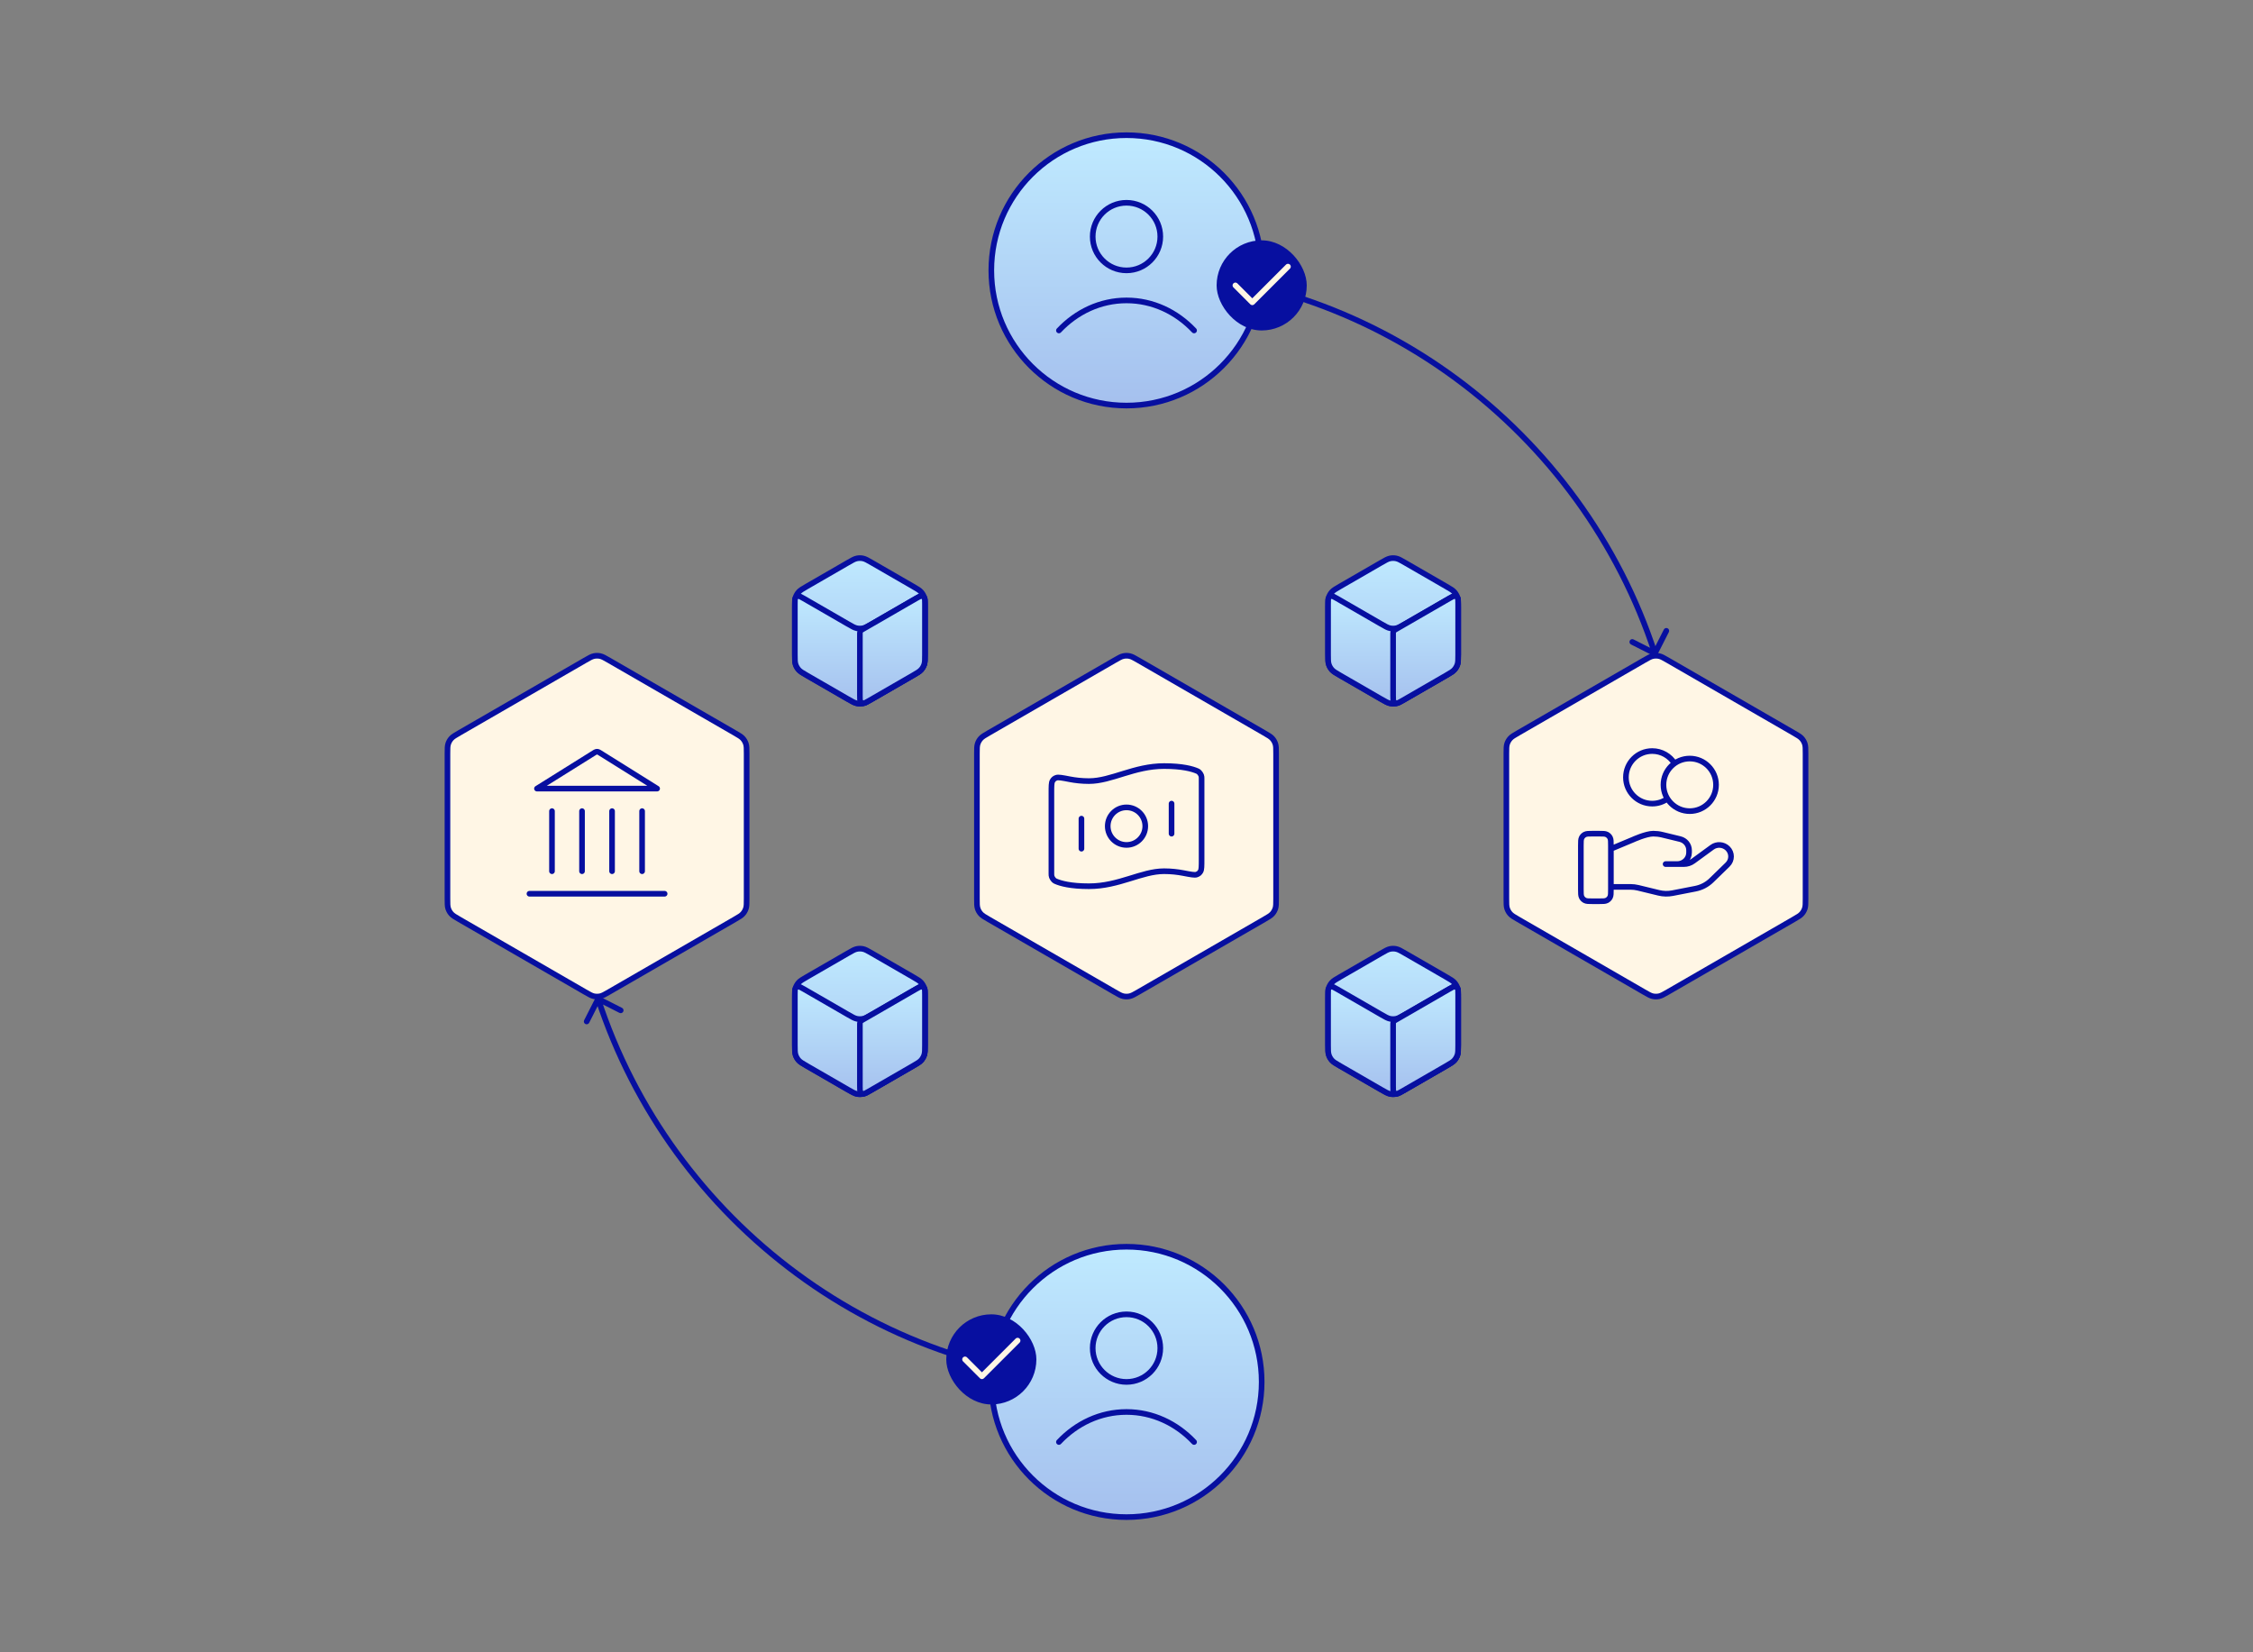 <svg width="600" height="440" viewBox="0 0 600 440" fill="none" xmlns="http://www.w3.org/2000/svg">
<rect x="0" y="0" width="600" height="440" fill="#808080" stroke="none"/>
<path d="M300.53 368.53C300.823 368.237 300.823 367.763 300.53 367.47L295.757 362.697C295.464 362.404 294.99 362.404 294.697 362.697C294.404 362.99 294.404 363.464 294.697 363.757L298.939 368L294.697 372.243C294.404 372.536 294.404 373.01 294.697 373.303C294.99 373.596 295.464 373.596 295.757 373.303L300.53 368.53ZM299.47 71.47C299.177 71.763 299.177 72.237 299.47 72.53L304.243 77.303C304.536 77.596 305.01 77.596 305.303 77.303C305.596 77.01 305.596 76.535 305.303 76.243L301.061 72L305.303 67.757C305.596 67.465 305.596 66.99 305.303 66.697C305.01 66.404 304.536 66.404 304.243 66.697L299.47 71.47ZM440.372 174.669C440.742 174.856 441.193 174.709 441.381 174.339L444.435 168.32C444.623 167.951 444.475 167.499 444.106 167.312C443.737 167.125 443.285 167.272 443.098 167.641L440.383 172.992L435.032 170.276C434.663 170.089 434.211 170.236 434.024 170.606C433.836 170.975 433.984 171.427 434.353 171.614L440.372 174.669ZM159.628 265.331C159.258 265.144 158.807 265.291 158.619 265.661L155.565 271.68C155.377 272.049 155.525 272.501 155.894 272.688C156.263 272.875 156.715 272.728 156.902 272.359L159.617 267.008L164.968 269.724C165.337 269.911 165.789 269.764 165.976 269.394C166.164 269.025 166.016 268.573 165.647 268.386L159.628 265.331ZM300 72V72.75C365.345 72.75 420.75 115.315 439.999 174.233L440.712 174L441.425 173.767C421.981 114.25 366.013 71.25 300 71.25V72ZM300 368V367.25C234.655 367.25 179.249 324.685 160.001 265.767L159.288 266L158.575 266.233C178.019 325.75 233.987 368.75 300 368.75V368Z" fill="#070FA0"/>
<path d="M296.8 175.848C297.966 175.174 298.549 174.838 299.168 174.706C299.717 174.59 300.283 174.59 300.832 174.706C301.451 174.838 302.034 175.174 303.2 175.848L336.637 195.152C337.803 195.826 338.386 196.162 338.81 196.633C339.185 197.049 339.468 197.54 339.641 198.073C339.837 198.676 339.837 199.349 339.837 200.695V239.305C339.837 240.651 339.837 241.324 339.641 241.927C339.468 242.46 339.185 242.951 338.81 243.367C338.386 243.838 337.803 244.174 336.637 244.848L303.2 264.152C302.034 264.826 301.451 265.162 300.832 265.294C300.283 265.41 299.717 265.41 299.168 265.294C298.549 265.162 297.966 264.826 296.8 264.152L263.363 244.848C262.197 244.174 261.614 243.838 261.19 243.367C260.815 242.951 260.532 242.46 260.359 241.927C260.163 241.324 260.163 240.651 260.163 239.305V200.695C260.163 199.349 260.163 198.676 260.359 198.073C260.532 197.54 260.815 197.049 261.19 196.633C261.614 196.162 262.197 195.826 263.363 195.152L296.8 175.848Z" fill="#FFF6E5" stroke="#070FA0" stroke-width="1.5" stroke-linecap="round" stroke-linejoin="round"/>
<path d="M437.8 175.848C438.966 175.174 439.549 174.838 440.168 174.706C440.717 174.59 441.283 174.59 441.832 174.706C442.451 174.838 443.034 175.174 444.2 175.848L477.637 195.152C478.803 195.826 479.386 196.162 479.81 196.633C480.185 197.049 480.468 197.54 480.641 198.073C480.837 198.676 480.837 199.349 480.837 200.695V239.305C480.837 240.651 480.837 241.324 480.641 241.927C480.468 242.46 480.185 242.951 479.81 243.367C479.386 243.838 478.803 244.174 477.637 244.848L444.2 264.152C443.034 264.826 442.451 265.162 441.832 265.294C441.283 265.41 440.717 265.41 440.168 265.294C439.549 265.162 438.966 264.826 437.8 264.152L404.363 244.848C403.197 244.174 402.614 243.838 402.19 243.367C401.815 242.951 401.532 242.46 401.359 241.927C401.163 241.324 401.163 240.651 401.163 239.305V200.695C401.163 199.349 401.163 198.676 401.359 198.073C401.532 197.54 401.815 197.049 402.19 196.633C402.614 196.162 403.197 195.826 404.363 195.152L437.8 175.848Z" fill="#FFF6E5" stroke="#070FA0" stroke-width="1.5" stroke-linecap="round" stroke-linejoin="round"/>
<path d="M155.8 175.848C156.966 175.174 157.549 174.838 158.168 174.706C158.717 174.59 159.283 174.59 159.832 174.706C160.451 174.838 161.034 175.174 162.2 175.848L195.637 195.152C196.803 195.826 197.386 196.162 197.81 196.633C198.185 197.049 198.468 197.54 198.641 198.073C198.837 198.676 198.837 199.349 198.837 200.695V239.305C198.837 240.651 198.837 241.324 198.641 241.927C198.468 242.46 198.185 242.951 197.81 243.367C197.386 243.838 196.803 244.174 195.637 244.848L162.2 264.152C161.034 264.826 160.451 265.162 159.832 265.294C159.283 265.41 158.717 265.41 158.168 265.294C157.549 265.162 156.966 264.826 155.8 264.152L122.363 244.848C121.197 244.174 120.614 243.838 120.19 243.367C119.815 242.951 119.532 242.46 119.359 241.927C119.163 241.324 119.163 240.651 119.163 239.305V200.695C119.163 199.349 119.163 198.676 119.359 198.073C119.532 197.54 119.815 197.049 120.19 196.633C120.614 196.162 121.197 195.826 122.363 195.152L155.8 175.848Z" fill="#FFF6E5" stroke="#070FA0" stroke-width="1.5" stroke-linecap="round" stroke-linejoin="round"/>
<path d="M225.8 149.848C226.966 149.174 227.549 148.838 228.168 148.706C228.717 148.59 229.283 148.59 229.832 148.706C230.451 148.838 231.034 149.174 232.2 149.848L243.121 156.152C244.286 156.826 244.869 157.162 245.293 157.633C245.668 158.049 245.952 158.54 246.125 159.073C246.321 159.676 246.321 160.349 246.321 161.695V174.305C246.321 175.651 246.321 176.324 246.125 176.927C245.952 177.46 245.668 177.951 245.293 178.367C244.869 178.838 244.286 179.174 243.121 179.848L232.2 186.152C231.034 186.826 230.451 187.162 229.832 187.294C229.283 187.41 228.717 187.41 228.168 187.294C227.549 187.162 226.966 186.826 225.8 186.152L214.879 179.848C213.714 179.174 213.131 178.838 212.707 178.367C212.332 177.951 212.048 177.46 211.875 176.927C211.679 176.324 211.679 175.651 211.679 174.305V161.695C211.679 160.349 211.679 159.676 211.875 159.073C212.048 158.54 212.332 158.049 212.707 157.633C213.131 157.162 213.714 156.826 214.879 156.152L225.8 149.848Z" fill="url(#paint0_linear_2171_10249)" stroke="#070FA0" stroke-width="1.5" stroke-linecap="round" stroke-linejoin="round"/>
<path d="M225.8 166.152C226.966 166.826 227.549 167.162 228.168 167.294C228.717 167.41 229.283 167.41 229.832 167.294C230.451 167.162 231.034 166.826 232.2 166.152L243.921 159.386C244.708 158.931 245.102 158.704 245.425 158.738C245.707 158.767 245.963 158.915 246.13 159.144C246.321 159.407 246.321 159.862 246.321 160.771V174.305C246.321 175.651 246.321 176.324 246.125 176.927C245.952 177.46 245.668 177.951 245.293 178.367C244.869 178.838 244.286 179.174 243.121 179.848L232.2 186.152C231.034 186.826 230.451 187.162 229.832 187.294C229.283 187.41 228.717 187.41 228.168 187.294C227.549 187.162 226.966 186.826 225.8 186.152L214.88 179.848C213.714 179.174 213.131 178.838 212.707 178.367C212.332 177.951 212.048 177.46 211.875 176.927C211.68 176.324 211.68 175.651 211.68 174.305V160.771C211.68 159.862 211.68 159.407 211.87 159.144C212.037 158.915 212.293 158.767 212.575 158.738C212.898 158.704 213.292 158.931 214.08 159.386L225.8 166.152Z" fill="url(#paint1_linear_2171_10249)" stroke="#070FA0" stroke-width="1.5" stroke-linecap="round" stroke-linejoin="round"/>
<path d="M229 168.924C229 168.587 229 168.419 229.049 168.268C229.092 168.135 229.163 168.012 229.257 167.908C229.363 167.791 229.509 167.706 229.8 167.538L243.921 159.386C244.708 158.931 245.102 158.704 245.425 158.738C245.707 158.767 245.963 158.915 246.13 159.144C246.321 159.407 246.321 159.862 246.321 160.771V174.305C246.321 175.651 246.321 176.324 246.125 176.927C245.952 177.46 245.668 177.951 245.293 178.367C244.869 178.838 244.286 179.174 243.121 179.848L231.4 186.614C230.612 187.069 230.219 187.296 229.895 187.262C229.614 187.233 229.358 187.085 229.191 186.856C229 186.593 229 186.138 229 185.229V168.924Z" fill="url(#paint2_linear_2171_10249)" stroke="#070FA0" stroke-width="1.5" stroke-linecap="round" stroke-linejoin="round"/>
<path d="M367.8 149.848C368.966 149.174 369.549 148.838 370.168 148.706C370.717 148.59 371.283 148.59 371.832 148.706C372.451 148.838 373.034 149.174 374.2 149.848L385.121 156.152C386.286 156.826 386.869 157.162 387.293 157.633C387.668 158.049 387.952 158.54 388.125 159.073C388.321 159.676 388.321 160.349 388.321 161.695V174.305C388.321 175.651 388.321 176.324 388.125 176.927C387.952 177.46 387.668 177.951 387.293 178.367C386.869 178.838 386.286 179.174 385.121 179.848L374.2 186.152C373.034 186.826 372.451 187.162 371.832 187.294C371.283 187.41 370.717 187.41 370.168 187.294C369.549 187.162 368.966 186.826 367.8 186.152L356.879 179.848C355.714 179.174 355.131 178.838 354.707 178.367C354.332 177.951 354.048 177.46 353.875 176.927C353.679 176.324 353.679 175.651 353.679 174.305V161.695C353.679 160.349 353.679 159.676 353.875 159.073C354.048 158.54 354.332 158.049 354.707 157.633C355.131 157.162 355.714 156.826 356.879 156.152L367.8 149.848Z" fill="url(#paint3_linear_2171_10249)" stroke="#070FA0" stroke-width="1.5" stroke-linecap="round" stroke-linejoin="round"/>
<path d="M367.8 166.152C368.966 166.826 369.549 167.162 370.168 167.294C370.717 167.41 371.283 167.41 371.832 167.294C372.451 167.162 373.034 166.826 374.2 166.152L385.921 159.386C386.708 158.931 387.102 158.704 387.425 158.738C387.707 158.767 387.963 158.915 388.13 159.144C388.321 159.407 388.321 159.862 388.321 160.771V174.305C388.321 175.651 388.321 176.324 388.125 176.927C387.952 177.46 387.668 177.951 387.293 178.367C386.869 178.838 386.286 179.174 385.121 179.848L374.2 186.152C373.034 186.826 372.451 187.162 371.832 187.294C371.283 187.41 370.717 187.41 370.168 187.294C369.549 187.162 368.966 186.826 367.8 186.152L356.88 179.848C355.714 179.174 355.131 178.838 354.707 178.367C354.332 177.951 354.048 177.46 353.875 176.927C353.68 176.324 353.68 175.651 353.68 174.305V160.771C353.68 159.862 353.68 159.407 353.87 159.144C354.037 158.915 354.293 158.767 354.575 158.738C354.898 158.704 355.292 158.931 356.08 159.386L367.8 166.152Z" fill="url(#paint4_linear_2171_10249)" stroke="#070FA0" stroke-width="1.5" stroke-linecap="round" stroke-linejoin="round"/>
<path d="M371 168.924C371 168.587 371 168.419 371.049 168.268C371.092 168.135 371.163 168.012 371.257 167.908C371.363 167.791 371.509 167.706 371.8 167.538L385.921 159.386C386.708 158.931 387.102 158.704 387.425 158.738C387.707 158.767 387.963 158.915 388.13 159.144C388.321 159.407 388.321 159.862 388.321 160.771V174.305C388.321 175.651 388.321 176.324 388.125 176.927C387.952 177.46 387.668 177.951 387.293 178.367C386.869 178.838 386.286 179.174 385.121 179.848L373.4 186.614C372.612 187.069 372.219 187.296 371.895 187.262C371.614 187.233 371.358 187.085 371.191 186.856C371 186.593 371 186.138 371 185.229V168.924Z" fill="url(#paint5_linear_2171_10249)" stroke="#070FA0" stroke-width="1.5" stroke-linecap="round" stroke-linejoin="round"/>
<path d="M367.8 253.848C368.966 253.174 369.549 252.838 370.168 252.706C370.717 252.59 371.283 252.59 371.832 252.706C372.451 252.838 373.034 253.174 374.2 253.848L385.121 260.152C386.286 260.826 386.869 261.162 387.293 261.633C387.668 262.049 387.952 262.54 388.125 263.073C388.321 263.676 388.321 264.349 388.321 265.695V278.305C388.321 279.651 388.321 280.324 388.125 280.927C387.952 281.46 387.668 281.951 387.293 282.367C386.869 282.838 386.286 283.174 385.121 283.848L374.2 290.152C373.034 290.826 372.451 291.162 371.832 291.294C371.283 291.41 370.717 291.41 370.168 291.294C369.549 291.162 368.966 290.826 367.8 290.152L356.879 283.848C355.714 283.174 355.131 282.838 354.707 282.367C354.332 281.951 354.048 281.46 353.875 280.927C353.679 280.324 353.679 279.651 353.679 278.305V265.695C353.679 264.349 353.679 263.676 353.875 263.073C354.048 262.54 354.332 262.049 354.707 261.633C355.131 261.162 355.714 260.826 356.879 260.152L367.8 253.848Z" fill="url(#paint6_linear_2171_10249)" stroke="#070FA0" stroke-width="1.5" stroke-linecap="round" stroke-linejoin="round"/>
<path d="M367.8 270.152C368.966 270.826 369.549 271.162 370.168 271.294C370.717 271.41 371.283 271.41 371.832 271.294C372.451 271.162 373.034 270.826 374.2 270.152L385.921 263.386C386.708 262.931 387.102 262.704 387.425 262.738C387.707 262.767 387.963 262.915 388.13 263.144C388.321 263.407 388.321 263.862 388.321 264.771V278.305C388.321 279.651 388.321 280.324 388.125 280.927C387.952 281.46 387.668 281.951 387.293 282.367C386.869 282.838 386.286 283.174 385.121 283.848L374.2 290.152C373.034 290.826 372.451 291.162 371.832 291.294C371.283 291.41 370.717 291.41 370.168 291.294C369.549 291.162 368.966 290.826 367.8 290.152L356.88 283.848C355.714 283.174 355.131 282.838 354.707 282.367C354.332 281.951 354.048 281.46 353.875 280.927C353.68 280.324 353.68 279.651 353.68 278.305V264.771C353.68 263.862 353.68 263.407 353.87 263.144C354.037 262.915 354.293 262.767 354.575 262.738C354.898 262.704 355.292 262.931 356.08 263.386L367.8 270.152Z" fill="url(#paint7_linear_2171_10249)" stroke="#070FA0" stroke-width="1.5" stroke-linecap="round" stroke-linejoin="round"/>
<path d="M371 272.924C371 272.587 371 272.419 371.049 272.268C371.092 272.135 371.163 272.012 371.257 271.908C371.363 271.791 371.509 271.706 371.8 271.538L385.921 263.386C386.708 262.931 387.102 262.704 387.425 262.738C387.707 262.767 387.963 262.915 388.13 263.144C388.321 263.407 388.321 263.862 388.321 264.771V278.305C388.321 279.651 388.321 280.324 388.125 280.927C387.952 281.46 387.668 281.951 387.293 282.367C386.869 282.838 386.286 283.174 385.121 283.848L373.4 290.614C372.612 291.069 372.219 291.296 371.895 291.262C371.614 291.233 371.358 291.085 371.191 290.856C371 290.593 371 290.138 371 289.229V272.924Z" fill="url(#paint8_linear_2171_10249)" stroke="#070FA0" stroke-width="1.5" stroke-linecap="round" stroke-linejoin="round"/>
<path d="M225.8 253.848C226.966 253.174 227.549 252.838 228.168 252.706C228.717 252.59 229.283 252.59 229.832 252.706C230.451 252.838 231.034 253.174 232.2 253.848L243.121 260.152C244.286 260.826 244.869 261.162 245.293 261.633C245.668 262.049 245.952 262.54 246.125 263.073C246.321 263.676 246.321 264.349 246.321 265.695V278.305C246.321 279.651 246.321 280.324 246.125 280.927C245.952 281.46 245.668 281.951 245.293 282.367C244.869 282.838 244.286 283.174 243.121 283.848L232.2 290.152C231.034 290.826 230.451 291.162 229.832 291.294C229.283 291.41 228.717 291.41 228.168 291.294C227.549 291.162 226.966 290.826 225.8 290.152L214.879 283.848C213.714 283.174 213.131 282.838 212.707 282.367C212.332 281.951 212.048 281.46 211.875 280.927C211.679 280.324 211.679 279.651 211.679 278.305V265.695C211.679 264.349 211.679 263.676 211.875 263.073C212.048 262.54 212.332 262.049 212.707 261.633C213.131 261.162 213.714 260.826 214.879 260.152L225.8 253.848Z" fill="url(#paint9_linear_2171_10249)" stroke="#070FA0" stroke-width="1.5" stroke-linecap="round" stroke-linejoin="round"/>
<path d="M225.8 270.152C226.966 270.826 227.549 271.162 228.168 271.294C228.717 271.41 229.283 271.41 229.832 271.294C230.451 271.162 231.034 270.826 232.2 270.152L243.921 263.386C244.708 262.931 245.102 262.704 245.425 262.738C245.707 262.767 245.963 262.915 246.13 263.144C246.321 263.407 246.321 263.862 246.321 264.771V278.305C246.321 279.651 246.321 280.324 246.125 280.927C245.952 281.46 245.668 281.951 245.293 282.367C244.869 282.838 244.286 283.174 243.121 283.848L232.2 290.152C231.034 290.826 230.451 291.162 229.832 291.294C229.283 291.41 228.717 291.41 228.168 291.294C227.549 291.162 226.966 290.826 225.8 290.152L214.88 283.848C213.714 283.174 213.131 282.838 212.707 282.367C212.332 281.951 212.048 281.46 211.875 280.927C211.68 280.324 211.68 279.651 211.68 278.305V264.771C211.68 263.862 211.68 263.407 211.87 263.144C212.037 262.915 212.293 262.767 212.575 262.738C212.898 262.704 213.292 262.931 214.08 263.386L225.8 270.152Z" fill="url(#paint10_linear_2171_10249)" stroke="#070FA0" stroke-width="1.5" stroke-linecap="round" stroke-linejoin="round"/>
<path d="M229 272.924C229 272.587 229 272.419 229.049 272.268C229.092 272.135 229.163 272.012 229.257 271.908C229.363 271.791 229.509 271.706 229.8 271.538L243.921 263.386C244.708 262.931 245.102 262.704 245.425 262.738C245.707 262.767 245.963 262.915 246.13 263.144C246.321 263.407 246.321 263.862 246.321 264.771V278.305C246.321 279.651 246.321 280.324 246.125 280.927C245.952 281.46 245.668 281.951 245.293 282.367C244.869 282.838 244.286 283.174 243.121 283.848L231.4 290.614C230.612 291.069 230.219 291.296 229.895 291.262C229.614 291.233 229.358 291.085 229.191 290.856C229 290.593 229 290.138 229 289.229V272.924Z" fill="url(#paint11_linear_2171_10249)" stroke="#070FA0" stroke-width="1.5" stroke-linecap="round" stroke-linejoin="round"/>
<path d="M288 218V226M312 214V222M310 204C314.897 204 317.546 204.75 318.864 205.331C319.04 205.408 319.128 205.447 319.381 205.689C319.533 205.834 319.81 206.259 319.881 206.456C320 206.785 320 206.965 320 207.325V228.822C320 230.64 320 231.549 319.727 232.016C319.45 232.491 319.183 232.712 318.664 232.894C318.154 233.074 317.124 232.876 315.064 232.48C313.623 232.203 311.913 232 310 232C304 232 298 236 290 236C285.103 236 282.454 235.25 281.136 234.669C280.96 234.592 280.872 234.553 280.619 234.311C280.467 234.166 280.19 233.741 280.119 233.544C280 233.215 280 233.035 280 232.675L280 211.178C280 209.36 280 208.451 280.273 207.984C280.55 207.509 280.817 207.288 281.336 207.106C281.846 206.926 282.876 207.124 284.936 207.52C286.377 207.797 288.087 208 290 208C296 208 302 204 310 204ZM305 220C305 222.761 302.761 225 300 225C297.239 225 295 222.761 295 220C295 217.239 297.239 215 300 215C302.761 215 305 217.239 305 220Z" stroke="#070FA0" stroke-width="1.5" stroke-linecap="round" stroke-linejoin="round"/>
<path d="M444.059 212.704C442.914 213.52 441.513 214 440 214C436.134 214 433 210.866 433 207C433 203.134 436.134 200 440 200C442.506 200 444.704 201.317 445.941 203.296M429 236.174H434.221C434.901 236.174 435.578 236.255 436.238 236.417L441.754 237.758C442.951 238.049 444.198 238.078 445.407 237.843L451.506 236.656C453.117 236.342 454.599 235.571 455.761 234.441L460.076 230.243C461.308 229.047 461.308 227.105 460.076 225.906C458.966 224.827 457.209 224.705 455.954 225.621L450.925 229.29C450.205 229.816 449.329 230.1 448.427 230.1H443.571L446.662 230.1C448.404 230.1 449.816 228.727 449.816 227.032V226.418C449.816 225.011 448.831 223.784 447.428 223.444L442.657 222.283C441.881 222.095 441.086 222 440.286 222C438.357 222 434.864 223.598 434.864 223.598L429 226.05M457 209C457 212.866 453.866 216 450 216C446.134 216 443 212.866 443 209C443 205.134 446.134 202 450 202C453.866 202 457 205.134 457 209ZM421 225.2L421 236.8C421 237.92 421 238.48 421.218 238.908C421.41 239.284 421.716 239.59 422.092 239.782C422.52 240 423.08 240 424.2 240H425.8C426.92 240 427.48 240 427.908 239.782C428.284 239.59 428.59 239.284 428.782 238.908C429 238.48 429 237.92 429 236.8V225.2C429 224.08 429 223.52 428.782 223.092C428.59 222.716 428.284 222.41 427.908 222.218C427.48 222 426.92 222 425.8 222L424.2 222C423.08 222 422.52 222 422.092 222.218C421.716 222.41 421.41 222.716 421.218 223.092C421 223.52 421 224.08 421 225.2Z" stroke="#070FA0" stroke-width="1.5" stroke-linecap="round" stroke-linejoin="round"/>
<path d="M141 238H177M147 232V216M155 232V216M163 232V216M171 232V216M175 210L159.848 200.53C159.54 200.338 159.387 200.242 159.222 200.204C159.076 200.171 158.924 200.171 158.778 200.204C158.613 200.242 158.46 200.338 158.152 200.53L143 210H175Z" stroke="#070FA0" stroke-width="1.5" stroke-linecap="round" stroke-linejoin="round"/>
<circle cx="300" cy="72" r="36" fill="#FFF6E5"/>
<circle cx="300" cy="72" r="36" fill="url(#paint12_linear_2171_10249)"/>
<circle cx="300" cy="72" r="36" stroke="#070FA0" stroke-width="1.5" stroke-linecap="round" stroke-linejoin="round"/>
<circle cx="300" cy="368" r="36" fill="#FFF6E5"/>
<circle cx="300" cy="368" r="36" fill="url(#paint13_linear_2171_10249)"/>
<circle cx="300" cy="368" r="36" stroke="#070FA0" stroke-width="1.5" stroke-linecap="round" stroke-linejoin="round"/>
<path d="M282 88C286.672 83.045 293.014 80 300 80C306.986 80 313.328 83.045 318 88M309 63C309 67.971 304.971 72 300 72C295.029 72 291 67.971 291 63C291 58.029 295.029 54 300 54C304.971 54 309 58.029 309 63Z" stroke="#070FA0" stroke-width="1.5" stroke-linecap="round" stroke-linejoin="round"/>
<path d="M282 384C286.672 379.045 293.014 376 300 376C306.986 376 313.328 379.045 318 384M309 359C309 363.971 304.971 368 300 368C295.029 368 291 363.971 291 359C291 354.029 295.029 350 300 350C304.971 350 309 354.029 309 359Z" stroke="#070FA0" stroke-width="1.5" stroke-linecap="round" stroke-linejoin="round"/>
<rect x="324" y="64" width="24" height="24" rx="12" fill="#070FA0"/>
<path d="M329 76L333.5 80.5L343 71" stroke="#FFF6E5" stroke-width="1.5" stroke-linecap="round" stroke-linejoin="round"/>
<rect x="252" y="350" width="24" height="24" rx="12" fill="#070FA0"/>
<path d="M257 362L261.5 366.5L271 357" stroke="#FFF6E5" stroke-width="1.5" stroke-linecap="round" stroke-linejoin="round"/>
<defs>
<linearGradient id="paint0_linear_2171_10249" x1="229" y1="148" x2="229" y2="188" gradientUnits="userSpaceOnUse">
<stop stop-color="#BFEAFF"/>
<stop offset="1" stop-color="#A5C0EE"/>
</linearGradient>
<linearGradient id="paint1_linear_2171_10249" x1="229" y1="158" x2="229" y2="188" gradientUnits="userSpaceOnUse">
<stop stop-color="#BFEAFF"/>
<stop offset="1" stop-color="#A5C0EE"/>
</linearGradient>
<linearGradient id="paint2_linear_2171_10249" x1="237.66" y1="158" x2="237.66" y2="188" gradientUnits="userSpaceOnUse">
<stop stop-color="#BFEAFF"/>
<stop offset="1" stop-color="#A5C0EE"/>
</linearGradient>
<linearGradient id="paint3_linear_2171_10249" x1="371" y1="148" x2="371" y2="188" gradientUnits="userSpaceOnUse">
<stop stop-color="#BFEAFF"/>
<stop offset="1" stop-color="#A5C0EE"/>
</linearGradient>
<linearGradient id="paint4_linear_2171_10249" x1="371" y1="158" x2="371" y2="188" gradientUnits="userSpaceOnUse">
<stop stop-color="#BFEAFF"/>
<stop offset="1" stop-color="#A5C0EE"/>
</linearGradient>
<linearGradient id="paint5_linear_2171_10249" x1="379.66" y1="158" x2="379.66" y2="188" gradientUnits="userSpaceOnUse">
<stop stop-color="#BFEAFF"/>
<stop offset="1" stop-color="#A5C0EE"/>
</linearGradient>
<linearGradient id="paint6_linear_2171_10249" x1="371" y1="252" x2="371" y2="292" gradientUnits="userSpaceOnUse">
<stop stop-color="#BFEAFF"/>
<stop offset="1" stop-color="#A5C0EE"/>
</linearGradient>
<linearGradient id="paint7_linear_2171_10249" x1="371" y1="262" x2="371" y2="292" gradientUnits="userSpaceOnUse">
<stop stop-color="#BFEAFF"/>
<stop offset="1" stop-color="#A5C0EE"/>
</linearGradient>
<linearGradient id="paint8_linear_2171_10249" x1="379.66" y1="262" x2="379.66" y2="292" gradientUnits="userSpaceOnUse">
<stop stop-color="#BFEAFF"/>
<stop offset="1" stop-color="#A5C0EE"/>
</linearGradient>
<linearGradient id="paint9_linear_2171_10249" x1="229" y1="252" x2="229" y2="292" gradientUnits="userSpaceOnUse">
<stop stop-color="#BFEAFF"/>
<stop offset="1" stop-color="#A5C0EE"/>
</linearGradient>
<linearGradient id="paint10_linear_2171_10249" x1="229" y1="262" x2="229" y2="292" gradientUnits="userSpaceOnUse">
<stop stop-color="#BFEAFF"/>
<stop offset="1" stop-color="#A5C0EE"/>
</linearGradient>
<linearGradient id="paint11_linear_2171_10249" x1="237.66" y1="262" x2="237.66" y2="292" gradientUnits="userSpaceOnUse">
<stop stop-color="#BFEAFF"/>
<stop offset="1" stop-color="#A5C0EE"/>
</linearGradient>
<linearGradient id="paint12_linear_2171_10249" x1="300" y1="36" x2="300" y2="108" gradientUnits="userSpaceOnUse">
<stop stop-color="#BFEAFF"/>
<stop offset="1" stop-color="#A5C0EE"/>
</linearGradient>
<linearGradient id="paint13_linear_2171_10249" x1="300" y1="332" x2="300" y2="404" gradientUnits="userSpaceOnUse">
<stop stop-color="#BFEAFF"/>
<stop offset="1" stop-color="#A5C0EE"/>
</linearGradient>
</defs>
</svg>
